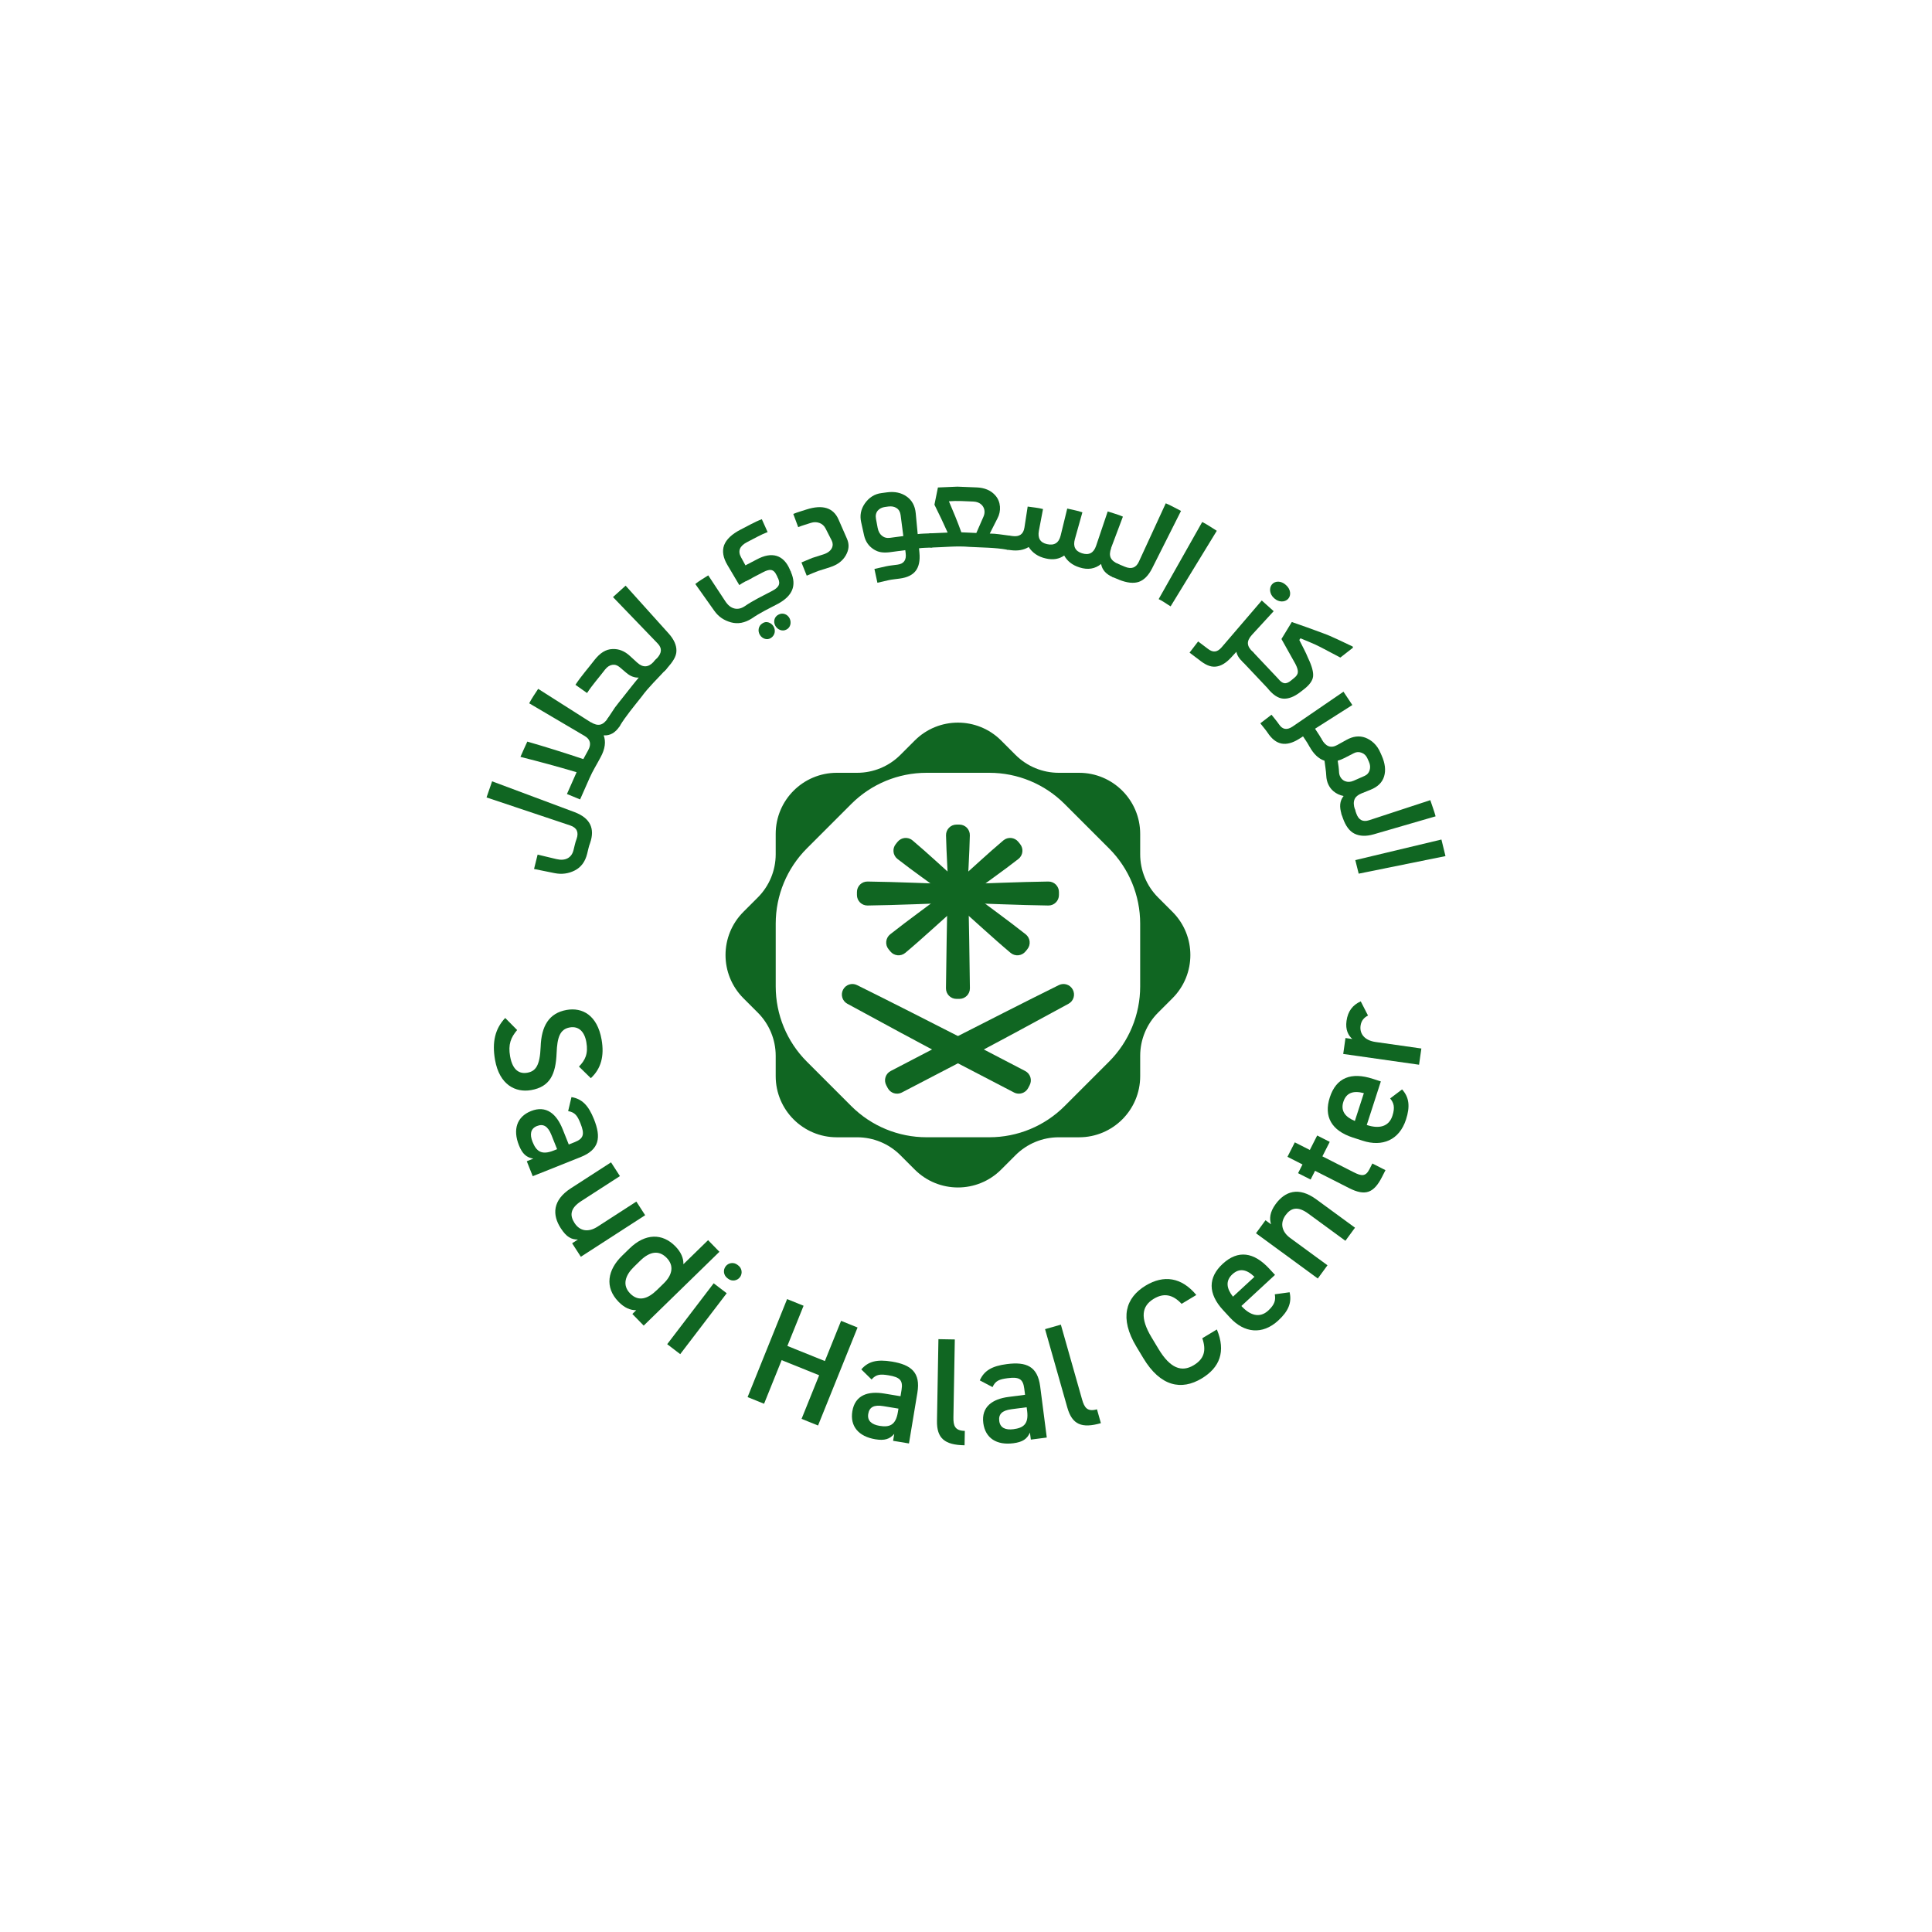 <?xml version="1.0" encoding="UTF-8"?>
<svg id="Layer_1" data-name="Layer 1" xmlns="http://www.w3.org/2000/svg" viewBox="0 0 1000 1000">
  <defs>
    <style>
      .cls-1 {
        fill: #106622;
      }
    </style>
  </defs>
  <g>
    <g>
      <path class="cls-1" d="M295.2,427.28c3.36,1.14,4.45,3.45,3.25,6.92-.74,1.86-1.07,3.85-1.59,5.78-.5,2.02-1.51,3.43-3.05,4.26-1.54.83-3.49.98-5.83.42l-9.71-2.32-1.85,7.44,10.62,2.15c3.78.76,7.3.25,10.52-1.41,3.22-1.67,5.33-4.49,6.35-8.62.49-1.84.8-3.74,1.51-5.51,2.66-7.63-.02-12.97-7.92-15.99l-42.79-15.99-2.88,8.34,43.38,14.52Z"/>
      <path class="cls-1" d="M310.66,375.06c-1.39.31-3-.1-4.82-1.25l-.04.06-27.24-17.32c-1.61,2.46-3.3,4.87-4.65,7.48l28.73,16.92c2.94,1.74,3.54,4.21,1.79,7.4l-2.5,4.56c-9.57-3.21-19.23-6.24-28.99-9.06-1.24,2.61-2.38,5.27-3.56,7.91,9.78,2.45,19.47,5.09,29.07,7.94l-5,11.28,6.81,2.81,4.91-11.09c1.61-3.71,3.81-7.13,5.68-10.71,2.43-4.42,2.81-8.25,1.61-11.36,3.28.21,6.03-1.33,8.26-4.7.22-.33.28-.7.2-1.13-.08-.43-.31-.77-.67-1.02l-3.47-2.39c-.36-.25-.76-.33-1.18-.24-.43.09-.75.3-.98.64-1.25,1.88-2.56,2.96-3.95,3.28Z"/>
      <path class="cls-1" d="M338.21,342.67c-2.68,2.85-5.48,2.94-8.4.29l-3.84-3.51c-2.72-2.49-5.71-3.68-9.03-3.5-3.4.11-6.39,2.07-9.18,5.59-3.29,4.31-6.94,8.37-9.91,12.91l6.01,4.26c2.79-4.3,6.25-8.11,9.34-12.18,1.08-1.36,2.31-2.17,3.68-2.41,1.36-.23,2.66.18,3.89,1.23l3.31,2.82c2.23,1.9,4.32,2.65,6.53,2.55-2.84,3.36-5.49,6.87-8.25,10.3-1.35,1.73-2.77,3.42-4.07,5.19l-3.65,5.5c-.25.37-.33.78-.25,1.21.08.43.31.77.67,1.01l3.5,2.34c.36.24.76.32,1.18.24.42-.08.75-.31,1-.67,3.31-5.41,7.42-10.24,11.33-15.21,3.73-5.13,8.4-9.46,12.64-14.15.27-.29.39-.64.37-1.06-.02-.42-.19-.79-.5-1.1l-2.99-2.96c-.31-.31-.68-.47-1.09-.47-.42,0-.77.14-1.04.44l-1.24,1.32Z"/>
      <path class="cls-1" d="M345.27,345.91c2.96-3.37,4.83-6.08,4.85-9.03.06-2.89-1.25-5.89-4-8.96l-22.3-24.78-6.54,5.91,23.13,24.01c2.36,2.46,2.15,4.87-.29,7.58l-1.36,1.45c-.28.3-.41.66-.41,1.11,0,.44.17.81.49,1.12l3.04,2.91c.32.3.69.45,1.12.44.43-.01.78-.16,1.05-.44l1.23-1.31Z"/>
    </g>
    <g>
      <path class="cls-1" d="M475,276.46l-1.02-10.81c-.35-3.75-1.87-6.64-4.66-8.63-2.79-2-6.22-2.72-10.18-2.19l-2.67.36c-3.88.4-6.83,2.51-8.88,5.47-2.05,3-2.62,6.19-1.86,9.62l1.51,6.81c.7,3.12,2.33,5.5,4.82,7.14,2.5,1.73,5.15,1.95,8.23,1.63l8.28-1.1.21,1.63c.44,3.48-.96,5.44-4.21,5.87-2.01.31-4.05.43-6.03.88l-5.94,1.35,1.54,7.14,5.72-1.31c1.91-.44,3.88-.55,5.81-.85,3.9-.51,6.64-1.85,8.29-4,1.65-2.15,2.32-5.26,1.94-9.32l-.22-2.36c2.09-.3,4.22-.24,6.33-.37.43-.02.79-.19,1.08-.51.29-.32.42-.7.39-1.14l-.24-4.2c-.02-.44-.2-.8-.54-1.1-.33-.29-.72-.43-1.17-.41-2.18.14-4.38.08-6.55.39ZM453.4,268.49c-.31-1.64-.01-3.03.91-4.18.93-1.07,2.2-1.69,3.78-1.91l1.72-.23c1.68-.23,3.11.05,4.28.82,1.17.77,1.86,1.99,2.07,3.64l1.4,10.83-6.9.92c-1.69.24-3.1-.18-4.21-1.11-1.11-.9-1.84-2.27-2.19-4.12l-.87-4.66Z"/>
      <path class="cls-1" d="M512.3,276.17l3.95-7.79c2.04-3.73,1.88-8.67-1.11-11.99l-.07-.08c-2.23-2.49-5.42-3.84-9.46-4.02l-10.07-.4-10.07.43-1.81,8.91c2.42,4.81,4.69,9.62,6.84,14.43l-8.81.39c-.45.02-.82.19-1.12.51-.29.32-.42.7-.39,1.14l.3,4.2c.03.44.21.8.54,1.1.33.29.71.43,1.14.41,6.53-.16,13.06-.93,19.59-.34,6.52.37,13.09.3,19.53,1.44.43.06.8-.05,1.12-.31.32-.27.51-.62.56-1.05l.53-4.18c.06-.43-.04-.82-.29-1.17-.25-.34-.6-.55-1.05-.6-3.28-.4-6.54-1.02-9.85-1.03ZM503.8,259.6c1.79.08,3.22.64,4.27,1.67.15.15.29.3.42.47,1.31,1.62,1.4,3.81.56,5.67l-3.7,8.46-7.76-.35c-2-5.57-4.15-10.72-6.44-16.06,4.22-.33,8.44-.04,12.66.14Z"/>
      <path class="cls-1" d="M574.9,288.69c-.59-1.31-.51-2.98.25-4.99l-.06-.03,6.12-16.26c-2.52-1.15-5.24-1.78-7.86-2.69l-6.02,17.83c-1.26,3.69-3.7,4.97-7.31,3.82-3.49-1.11-4.71-3.55-3.67-7.31l3.89-13.88c-2.54-.92-5.23-1.29-7.84-1.95l-3.42,14c-.94,3.79-3.28,5.26-7.03,4.42-3.53-.79-4.94-3.11-4.22-6.95l2.13-11.22c-2.6-.69-5.29-.88-7.94-1.28l-1.68,10.9c-.53,3.38-2.58,4.83-6.14,4.36l-1.94-.26c-.4-.05-.78.05-1.12.31-.35.26-.54.61-.59,1.05l-.47,4.18c-.05.44.06.83.33,1.17.27.35.59.54.98.6l1.81.24c3.71.5,6.79-.05,9.35-1.61,1.84,2.84,4.75,5.05,8.98,5.94,3.67.83,6.77.3,9.4-1.54,1.51,2.74,4.07,4.97,7.96,6.16,4.32,1.38,7.99.76,11.14-1.78.54,3.04,2.56,5.34,6.17,6.84.36.15.74.14,1.14-.02.4-.17.68-.45.85-.86l1.63-3.88c.17-.4.17-.81,0-1.21-.17-.4-.45-.68-.82-.84-2.08-.87-3.4-1.95-3.99-3.27Z"/>
      <path class="cls-1" d="M579.22,300.07c4.15,1.68,7.56,1.98,10.22,1.11,2.7-.96,5.01-3.27,6.87-6.95l14.98-29.78c-2.63-1.31-5.17-2.8-7.89-3.94l-13.95,30.28c-1.44,3.1-3.84,3.96-7.2,2.56l-3.37-1.4c-.37-.16-.76-.15-1.17.01-.4.16-.69.45-.85.86l-1.57,3.9c-.16.41-.16.81,0,1.21.17.4.43.68.79.83l3.13,1.3Z"/>
      <path class="cls-1" d="M605.91,313.85l23.9-39.11c-2.52-1.51-4.89-3.27-7.55-4.55l-22.54,39.91c2.2,1.02,4.12,2.52,6.19,3.75Z"/>
      <path class="cls-1" d="M409.24,295.74l.18.42c3,7,.71,12.23-6.57,16.27-4.64,2.44-9.39,4.68-13.71,7.68-3.69,2.35-7.25,2.98-10.81,2.01-3.59-1.03-6.36-2.8-8.63-6l-9.81-13.84c2.08-1.71,4.46-2.99,6.7-4.47l8.86,13.45c1.33,2.01,2.86,3.23,4.59,3.67,1.72.44,3.47.1,5.28-1.05,4.5-3.11,9.44-5.45,14.26-7.98,3.35-1.75,4.63-3.46,3.07-6.75l-.2-.42c2.15-1.24,4.54-1.98,6.79-2.99Z"/>
      <path class="cls-1" d="M382.61,294.31l8.91-4.64c8.14-4.47,14.12-2.32,17.28,5.06l.55,1.27c-2.25,1.01-4.63,1.75-6.78,2.99l-.6-1.25c-1.64-3.45-3.69-3.28-7.11-1.51l-8.62,4.49-3.63-6.41Z"/>
      <path class="cls-1" d="M382.66,302.83l-6.17-10.42c-2.17-3.65-2.82-7.14-1.69-10.22,1.15-3.02,4.01-5.73,8.51-8.06,3.66-1.82,7.17-3.94,11.01-5.39l3,6.66c-3.72,1.4-7.13,3.46-10.68,5.23-3.82,1.99-4.85,4.6-3.07,7.83l5.8,10.62c-2.26,1.2-4.59,2.29-6.71,3.75Z"/>
      <path class="cls-1" d="M429.68,293.56c3.77-1.2,6.43-3.21,8.09-6.07,1.64-2.9,1.94-5.62.6-8.68l-4.36-9.95c-2.68-6.09-8.26-7.81-16.61-5.14-2.26.78-4.6,1.36-6.8,2.3l2.55,6.84c2.14-.92,4.4-1.48,6.6-2.23,1.48-.47,2.94-.46,4.34.03,1.4.5,2.46,1.44,3.19,2.82l3.27,6.42c1.17,2.46.15,5.61-4.33,7.04l-5.79,1.84-5.6,2.34,2.73,6.84c1.99-.81,3.95-1.71,5.97-2.44l6.15-1.95Z"/>
      <path class="cls-1" d="M403.11,318.05l-.3.16c-2.01,1.04-2.68,3.59-1.5,5.7,1.18,2.1,3.68,3.01,5.59,2.02l.29-.15c1.91-.99,2.58-3.55,1.51-5.71-1.07-2.16-3.57-3.06-5.58-2.02Z"/>
      <path class="cls-1" d="M394.77,322.57l-.29.18c-1.91,1.22-2.42,3.86-1.14,5.91,1.28,2.05,3.79,2.77,5.59,1.61l.27-.18c1.77-1.23,2.43-3.61,1.24-5.75-1.16-2.08-3.81-3.06-5.68-1.77Z"/>
    </g>
    <g>
      <path class="cls-1" d="M645.91,333.15c-.08-1.4.59-2.9,2.04-4.49l11.3-12.31-6.16-5.54-20.76,24.22c-2.32,2.7-4.57,2.8-7.15.78l-5.03-3.8-4.44,5.79,4.85,3.66c3.06,2.47,5.73,3.81,8.46,3.6,2.69-.17,5.43-1.72,8.17-4.69l2.76-3c.37,1.87,1.52,3.66,3.46,5.4.3.26.66.39,1.08.4.42,0,.79-.15,1.1-.46l2.96-3c.31-.31.46-.69.46-1.14,0-.46-.15-.81-.46-1.08-1.67-1.5-2.55-2.95-2.63-4.36ZM665.76,302.96l-.34-.31c-2.26-2.03-5.42-2.11-7.05-.18-1.63,1.93-1.18,5.08.98,7.03l.33.29c2.17,1.95,5.32,2.04,7.05.19,1.72-1.85,1.29-5-.97-7.03Z"/>
      <path class="cls-1" d="M672.51,331.26l.62-.88c3.43,1.49,7.12,2.85,10.45,4.61l10.18,5.36,6.54-5.1-.14-.6c-5.33-2.46-10.26-5.06-15.69-7.02-5.37-2.01-10.66-3.9-15.84-5.67l-5.35,8.79,7.19,12.84c.92,1.77,1.35,3.19,1.31,4.23-.04,1.04-.62,2.02-1.74,2.94l-1.82,1.5c-1.29,1.06-2.44,1.51-3.45,1.36-1.02-.15-2.08-.94-3.2-2.34l-12.97-13.73c-.81-.72-1.69-.58-2.66.43l-2.23,2.33c-.94.98-1.02,1.82-.25,2.52l12.49,13.22c2.79,3.5,5.49,5.35,8.19,5.56,2.69.21,5.67-.9,8.9-3.39l1.76-1.36c2.95-2.27,4.58-4.49,4.85-6.69.27-2.2-.59-5.4-2.62-9.64-1.29-3.23-2.99-6.14-4.51-9.27Z"/>
      <path class="cls-1" d="M685.87,373.88l14.1-8.96-4.59-6.9-26.32,18.03c-2.9,1.97-5.26,1.6-7.06-1.14-1.18-1.73-2.59-3.31-3.87-4.97l-5.79,4.45c1.23,1.6,2.59,3.12,3.73,4.79,2.16,3.29,4.56,5.16,7.23,5.68,2.66.52,5.72-.27,9.13-2.43,0,0,11.62-7.39,13.43-8.54Z"/>
      <path class="cls-1" d="M701.09,413.79c.5-1.31,1.74-2.38,3.73-3.18l4.58-1.84c3.7-1.48,6.06-3.76,7.01-6.91.96-3.15.53-6.78-1.26-10.8l-.67-1.5c-1.73-4.1-4.68-6.53-7.75-7.73-3.16-1.16-6.4-.75-9.77,1.12l-4.83,2.68c-3.26,1.8-5.95.79-8.04-3.03-.2-.36-.5-.59-.91-.71-.41-.12-.81-.06-1.18.17l-3.6,2.18c-.38.23-.62.56-.74.98-.12.43-.08.81.11,1.15,2.15,3.93,4.73,6.36,7.8,7.39.31,2.64.78,5.17.91,7.83.14,3.08,1.39,5.99,3.72,7.95,1.47,1.24,3.22,2.06,5.25,2.47-2.06,2.54-2.25,5.62-1.03,9.53.13.37.38.65.77.83.39.18.79.2,1.2.05l3.96-1.42c.41-.15.71-.42.9-.82.19-.4.22-.8.08-1.18-.74-2.13-.78-3.86-.24-5.2ZM696.18,404.33l-.04-.02c-1.77-.73-2.91-2.51-3.04-4.46-.09-2.09-.37-4.1-.71-6.1,1.2-.36,2.33-.81,3.39-1.35l5.04-2.58c1.29-.66,2.61-.72,3.99-.18,1.41.53,2.38,1.56,3.02,3.03l.74,1.66c.65,1.46.77,2.9.36,4.3-.41,1.4-1.28,2.38-2.61,2.97l-5.66,2.5c-1.61.71-3.1.78-4.47.23Z"/>
      <path class="cls-1" d="M695.02,423.32c1.45,4.23,3.5,6.95,6.17,8.24,2.71,1.27,5.91,1.41,9.87.27l32.01-9.3c-.77-2.84-1.84-5.59-2.75-8.38l-31.67,10.4c-3.25,1.06-5.47-.13-6.65-3.57l-.68-1.98c-.13-.38-.39-.67-.78-.86-.39-.19-.79-.21-1.2-.05l-3.94,1.48c-.41.15-.71.43-.9.83-.19.4-.22.78-.09,1.15l.61,1.79Z"/>
      <path class="cls-1" d="M703.26,452.21l44.92-9.1-2.1-8.57-44.58,10.65,1.76,7.03Z"/>
      <path class="cls-1" d="M673,378.99c1.57,2.47,3.37,4.8,4.76,7.39l6.33-3.77c-1.44-2.67-3.3-5.09-4.92-7.65l-6.17,4.03Z"/>
    </g>
  </g>
  <g>
    <path class="cls-1" d="M299.68,552.05c3.2-3.3,4.88-6.58,3.81-12.67-.98-5.54-4.06-8.38-8.59-7.58-5.16.91-6.47,5.33-6.79,13.11-.43,11.27-3.5,17.61-13.18,19.32-8.04,1.42-16.41-2.66-18.7-15.63-1.63-9.21.04-16.19,5.27-21.7l6.17,6.24c-3.26,3.88-4.73,7.44-3.64,13.61,1.31,7.42,5,9.18,8.91,8.49,4.3-.76,6.52-3.65,6.9-13.38.35-10.77,4.32-17.51,13.45-19.12,8.12-1.43,15.85,2.68,18.09,15.33,1.51,8.59-.31,15.11-5.57,19.99l-6.13-6Z"/>
    <path class="cls-1" d="M291.22,584.44l3.17,7.95,3.09-1.23c4.64-1.85,5.19-4.12,2.99-9.64-1.59-3.98-2.82-5.79-6.4-6.41l1.72-7.26c5.4.92,8.75,4.19,11.66,11.48,3.76,9.43,2.84,15.68-6.96,19.59l-24.75,9.87-3.08-7.73,3.39-1.35c-3.58-.62-5.67-2.44-7.46-6.93-3.23-8.1-1.11-14.76,6.26-17.7,7.88-3.14,13.22,1.48,16.36,9.36ZM288.35,594.81l-2.94-7.36c-1.85-4.64-4.24-5.91-7.48-4.62-3.39,1.35-3.79,4.41-2.29,8.17,1.91,4.79,4.53,7.07,10.94,4.52l1.77-.71Z"/>
    <path class="cls-1" d="M300.65,650.51l-4.52-6.99,3-1.94c-3.39.02-5.88-1.21-8.89-5.87-4.43-6.86-4.34-14.46,5.25-20.66l20.78-13.42,4.6,7.12-20.05,12.95c-5.93,3.83-5.87,7.57-3.46,11.3,2.84,4.4,7.32,4.9,11.91,1.93l20.11-12.99,4.56,7.06-33.3,21.51Z"/>
    <path class="cls-1" d="M366.5,641.9l5.87,6.02-39.19,38.21-5.87-6.02,1.99-1.94c-3.09.02-6.1-1.25-9.14-4.37-7.37-7.55-5.63-16.56,1.82-23.82l3.86-3.76c8.18-7.97,17.04-7.97,23.74-1.11,2.88,2.95,4.24,6.06,4.15,9.25l12.78-12.46ZM339.92,667.82l3.63-3.54c4.65-4.54,5.33-9.3,1.51-13.22-3.99-4.09-8.71-3.36-13.65,1.45l-3.29,3.21c-4.43,4.32-6.23,9.4-1.97,13.77,4.43,4.54,9.33,2.64,13.76-1.68Z"/>
    <path class="cls-1" d="M369.4,664.23l6.74,5.15-24.06,31.52-6.74-5.15,24.06-31.52ZM381.66,654.64l.51.39c1.9,1.45,2.26,4.16.81,6.06h0c-1.45,1.9-4.16,2.26-6.06.81l-.51-.39c-1.9-1.45-2.26-4.16-.81-6.06h0c1.45-1.9,4.16-2.26,6.06-.81Z"/>
    <path class="cls-1" d="M407.54,696.66l19.41,7.82,8.39-20.81,8.53,3.44-20.45,50.73-8.53-3.44,9.1-22.57-19.41-7.82-9.1,22.57-8.53-3.44,20.45-50.73,8.53,3.44-8.39,20.81Z"/>
    <path class="cls-1" d="M457.65,721.29l8.45,1.4.54-3.29c.82-4.93-.84-6.57-6.71-7.54-4.22-.7-6.41-.58-8.8,2.16l-5.32-5.22c3.58-4.15,8.12-5.32,15.86-4.04,10.01,1.66,14.89,5.69,13.17,16.09l-4.36,26.28-8.22-1.36.6-3.6c-2.38,2.74-5.02,3.59-9.79,2.8-8.6-1.43-13.2-6.69-11.9-14.51,1.39-8.37,8.1-10.56,16.47-9.17ZM465.04,729.1l-7.82-1.29c-4.93-.82-7.25.56-7.82,4.01-.6,3.6,1.82,5.52,5.81,6.19,5.08.84,8.4-.22,9.52-7.02l.31-1.88Z"/>
    <path class="cls-1" d="M485.73,693.15l8.48.15-.72,40.25c-.08,4.28.67,6.99,5.9,7.08l-.13,7.45c-10.3-.18-14.44-3.59-14.28-12.7l.75-42.23Z"/>
    <path class="cls-1" d="M522.08,723.04l8.49-1.1-.43-3.3c-.64-4.95-2.7-6.05-8.6-5.29-4.25.55-6.31,1.29-7.8,4.61l-6.6-3.47c2.23-5.01,6.23-7.44,14.02-8.44,10.06-1.3,15.9,1.14,17.24,11.6l3.41,26.42-8.25,1.07-.47-3.62c-1.49,3.31-3.77,4.88-8.56,5.5-8.65,1.12-14.56-2.6-15.58-10.46-1.08-8.41,4.71-12.44,13.12-13.52ZM531.4,728.39l-7.86,1.02c-4.95.64-6.77,2.63-6.33,6.09.46,3.62,3.33,4.77,7.34,4.25,5.11-.66,7.97-2.63,7.09-9.47l-.25-1.89Z"/>
    <path class="cls-1" d="M540.94,687.96l8.16-2.32,10.99,38.75c1.17,4.12,2.67,6.5,7.7,5.07l2.03,7.17c-9.91,2.81-14.86.75-17.36-8.02l-11.54-40.65Z"/>
    <path class="cls-1" d="M611.6,674.87c-4.66-4.97-9.27-5.72-14.43-2.61-6.25,3.76-7.2,9.88-1.11,20l3.6,5.98c6.01,9.99,11.94,12.16,18.19,8.4,5.37-3.23,6.67-7.53,4.46-13.97l7.54-4.54c4.77,11.47,1.44,19.77-7.88,25.37-10.46,6.29-21.33,4.22-30.19-10.52l-3.6-5.98c-8.87-14.74-5.6-25.31,4.86-31.61,9.31-5.6,18.48-4.36,26.17,4.89l-7.61,4.58Z"/>
    <path class="cls-1" d="M667.5,668.88c1.25,5.43-.72,9.85-5.84,14.58-8.32,7.7-17.75,6.38-24.91-1.36l-3.66-3.96c-7.91-8.56-7.87-16.91-.24-23.97,7.97-7.37,16.17-6.1,24.13,2.51l2.96,3.2-17.4,16.1.11.12c4.2,4.54,9.23,6.47,13.83,2.22,3.43-3.17,3.86-5.51,3.35-8.4l7.67-1.05ZM638.18,671.16l11.12-10.28c-4.16-4.03-7.9-4.57-11.45-1.29-3.6,3.34-3.03,7.34.34,11.57Z"/>
    <path class="cls-1" d="M650.1,638.32l4.92-6.72,2.88,2.11c-.89-2.81-.74-6.24,2.35-10.46,4.83-6.59,11.85-9.21,21.07-2.46l20.03,14.66-4.97,6.78-19.26-14.1c-5.63-4.12-9.1-2.73-11.68.79-3.09,4.22-1.95,8.7,2.34,11.84l19.32,14.15-5.01,6.84-31.99-23.42Z"/>
    <path class="cls-1" d="M671.87,607.24l2.3-4.52-7.78-3.95,3.8-7.49,7.78,3.94,3.8-7.49,6.5,3.3-3.8,7.49,16.19,8.22c4.1,2.08,6.19,2.34,8.2-1.62l1.47-2.9,6.79,3.45-1.76,3.46c-4.31,8.49-8.75,10.05-17.09,5.82l-17.6-8.94-2.3,4.52-6.5-3.3Z"/>
    <path class="cls-1" d="M725.71,563.88c3.75,4.13,4.19,8.94,2.04,15.57-3.49,10.78-12.35,14.24-22.38,11l-5.13-1.66c-11.08-3.58-15.14-10.89-11.94-20.77,3.34-10.33,11.11-13.23,22.27-9.62l4.15,1.34-7.29,22.55.15.05c5.88,1.91,11.21,1.13,13.14-4.83,1.44-4.45.67-6.7-1.18-8.96l6.17-4.67ZM701.27,580.21l4.66-14.4c-5.6-1.48-9.12-.12-10.61,4.48-1.51,4.67.95,7.88,5.95,9.92Z"/>
    <path class="cls-1" d="M708.09,525.64c-1.98,1-3.48,2.55-3.86,5.22-.61,4.24,2.11,7.67,7.76,8.47l23.7,3.37-1.19,8.4-39.25-5.58,1.17-8.24,3.53.5c-2.06-1.82-3.65-4.76-2.99-9.39.71-5.02,3.17-8.2,7.36-10.09l3.76,7.34Z"/>
  </g>
  <g>
    <g>
      <path class="cls-1" d="M495.08,517.02c-3.03,0-5.48-2.46-5.45-5.5.18-13.76.48-35.87.87-49.04.3-6.8,10.36-6.79,10.65,0,.39,13.17.7,35.29.87,49.04.04,3.03-2.41,5.5-5.45,5.5h-1.51Z"/>
      <g>
        <path class="cls-1" d="M555.29,512.26c-1.37-2.63-4.57-3.69-7.22-2.38-16.46,8.13-40.47,20.38-56.44,28.52-7.32,3.9-1.63,14.88,5.79,11.12h0c15.84-8.4,39.58-21.17,55.68-29.99,2.6-1.42,3.56-4.65,2.19-7.28h0Z"/>
        <path class="cls-1" d="M466.8,565.47l30.23-15.73c2.95-1.54,4.57-5.08,3.3-8.16-1.43-3.44-5.45-4.85-8.69-3.17l-30.62,15.94c-2.67,1.39-3.7,4.67-2.31,7.34l.77,1.47c1.39,2.66,4.67,3.7,7.34,2.31Z"/>
        <path class="cls-1" d="M436.37,512.26c1.37-2.63,4.57-3.69,7.22-2.38,16.46,8.13,40.47,20.38,56.44,28.52,7.32,3.9,1.63,14.88-5.79,11.12h0c-15.84-8.4-39.58-21.17-55.68-29.99-2.6-1.42-3.56-4.65-2.19-7.28h0Z"/>
        <path class="cls-1" d="M524.86,565.47l-30.23-15.73c-2.95-1.54-4.57-5.08-3.3-8.16,1.43-3.44,5.45-4.85,8.69-3.17l30.62,15.94c2.67,1.39,3.7,4.67,2.31,7.34l-.77,1.47c-1.39,2.66-4.67,3.7-7.34,2.31Z"/>
      </g>
      <path class="cls-1" d="M548.11,463.25c0,3.03-2.46,5.48-5.49,5.44-14.64-.18-33.8-1.06-46.82-1.41-6.13-.25-6.13-9.33,0-9.59,13.02-.35,32.18-1.24,46.82-1.41,3.03-.04,5.49,2.41,5.49,5.44v1.53Z"/>
      <path class="cls-1" d="M443.55,463.25c0,3.03,2.46,5.48,5.49,5.44,14.64-.18,33.8-1.06,46.82-1.41,6.13-.25,6.13-9.33,0-9.59-13.02-.35-32.18-1.24-46.82-1.41-3.03-.04-5.49,2.41-5.49,5.44v1.53Z"/>
      <path class="cls-1" d="M496.54,426.8c3.06,0,5.52,2.5,5.45,5.56-.18,8.55-1.04,23.24-1.37,30.38-.35,6.04-9.24,6.01-9.59,0-.32-7.14-1.18-21.83-1.37-30.38-.06-3.06,2.39-5.56,5.45-5.56h1.42Z"/>
      <g>
        <path class="cls-1" d="M527.99,436.87c1.92,2.36,1.53,5.85-.86,7.72-8.11,6.36-17.55,12.88-24.96,18.46-4.91,3.6-10.56-3.38-6.04-7.44,6.98-6.11,15.33-13.99,23.21-20.62,2.33-1.96,5.82-1.62,7.73.74l.92,1.13Z"/>
        <path class="cls-1" d="M463.67,436.87c-1.92,2.36-1.53,5.85.86,7.72,8.11,6.36,17.55,12.88,24.96,18.46,4.91,3.6,10.56-3.38,6.04-7.44-6.98-6.11-15.33-13.99-23.21-20.62-2.33-1.96-5.82-1.62-7.73.74l-.92,1.13Z"/>
      </g>
      <g>
        <path class="cls-1" d="M460.85,492.46c1.91,2.36,5.4,2.69,7.73.74,9.25-7.75,18.78-16.73,27.01-23.86,4.57-4.07-1.13-11.07-6.05-7.44-8.67,6.59-19.29,14.2-28.76,21.68-2.39,1.88-2.79,5.37-.87,7.73l.94,1.16Z"/>
        <path class="cls-1" d="M530.81,492.46c-1.91,2.36-5.4,2.69-7.73.74-9.25-7.75-18.78-16.73-27.01-23.86-4.57-4.07,1.13-11.07,6.05-7.44,8.67,6.59,19.29,14.2,28.76,21.68,2.39,1.88,2.79,5.37.87,7.73l-.94,1.16Z"/>
      </g>
    </g>
    <path class="cls-1" d="M518.19,383.29l7.45,7.45c5.93,5.93,13.97,9.26,22.36,9.26h10.53c17.47,0,31.63,14.16,31.63,31.63v10.53c0,8.39,3.33,16.43,9.26,22.36l7.45,7.45c12.35,12.35,12.35,32.37,0,44.72l-7.45,7.45c-5.93,5.93-9.26,13.97-9.26,22.36v10.53c0,17.47-14.16,31.63-31.63,31.63h-10.53c-8.39,0-16.43,3.33-22.36,9.26l-7.45,7.45c-12.35,12.35-32.37,12.35-44.72,0l-7.45-7.45c-5.93-5.93-13.97-9.26-22.36-9.26h-10.53c-17.47,0-31.63-14.16-31.63-31.63v-10.53c0-8.39-3.33-16.43-9.26-22.36l-7.45-7.45c-12.35-12.35-12.35-32.37,0-44.72l7.45-7.45c5.93-5.93,9.26-13.97,9.26-22.36v-10.53c0-17.47,14.16-31.63,31.63-31.63h10.53c8.39,0,16.43-3.33,22.36-9.26l7.45-7.45c12.35-12.35,32.37-12.35,44.72,0ZM512.09,400h-32.52c-14.61,0-28.62,5.8-38.94,16.13l-22.99,22.99c-10.33,10.33-16.13,24.34-16.13,38.94v32.52c0,14.61,5.8,28.62,16.13,38.94l22.99,22.99c10.33,10.33,24.34,16.13,38.94,16.13h32.52c14.61,0,28.62-5.8,38.94-16.13l22.99-22.99c10.33-10.33,16.13-24.34,16.13-38.94v-32.52c0-14.61-5.8-28.62-16.13-38.94l-22.99-22.99c-10.33-10.33-24.34-16.13-38.94-16.13Z"/>
  </g>
</svg>